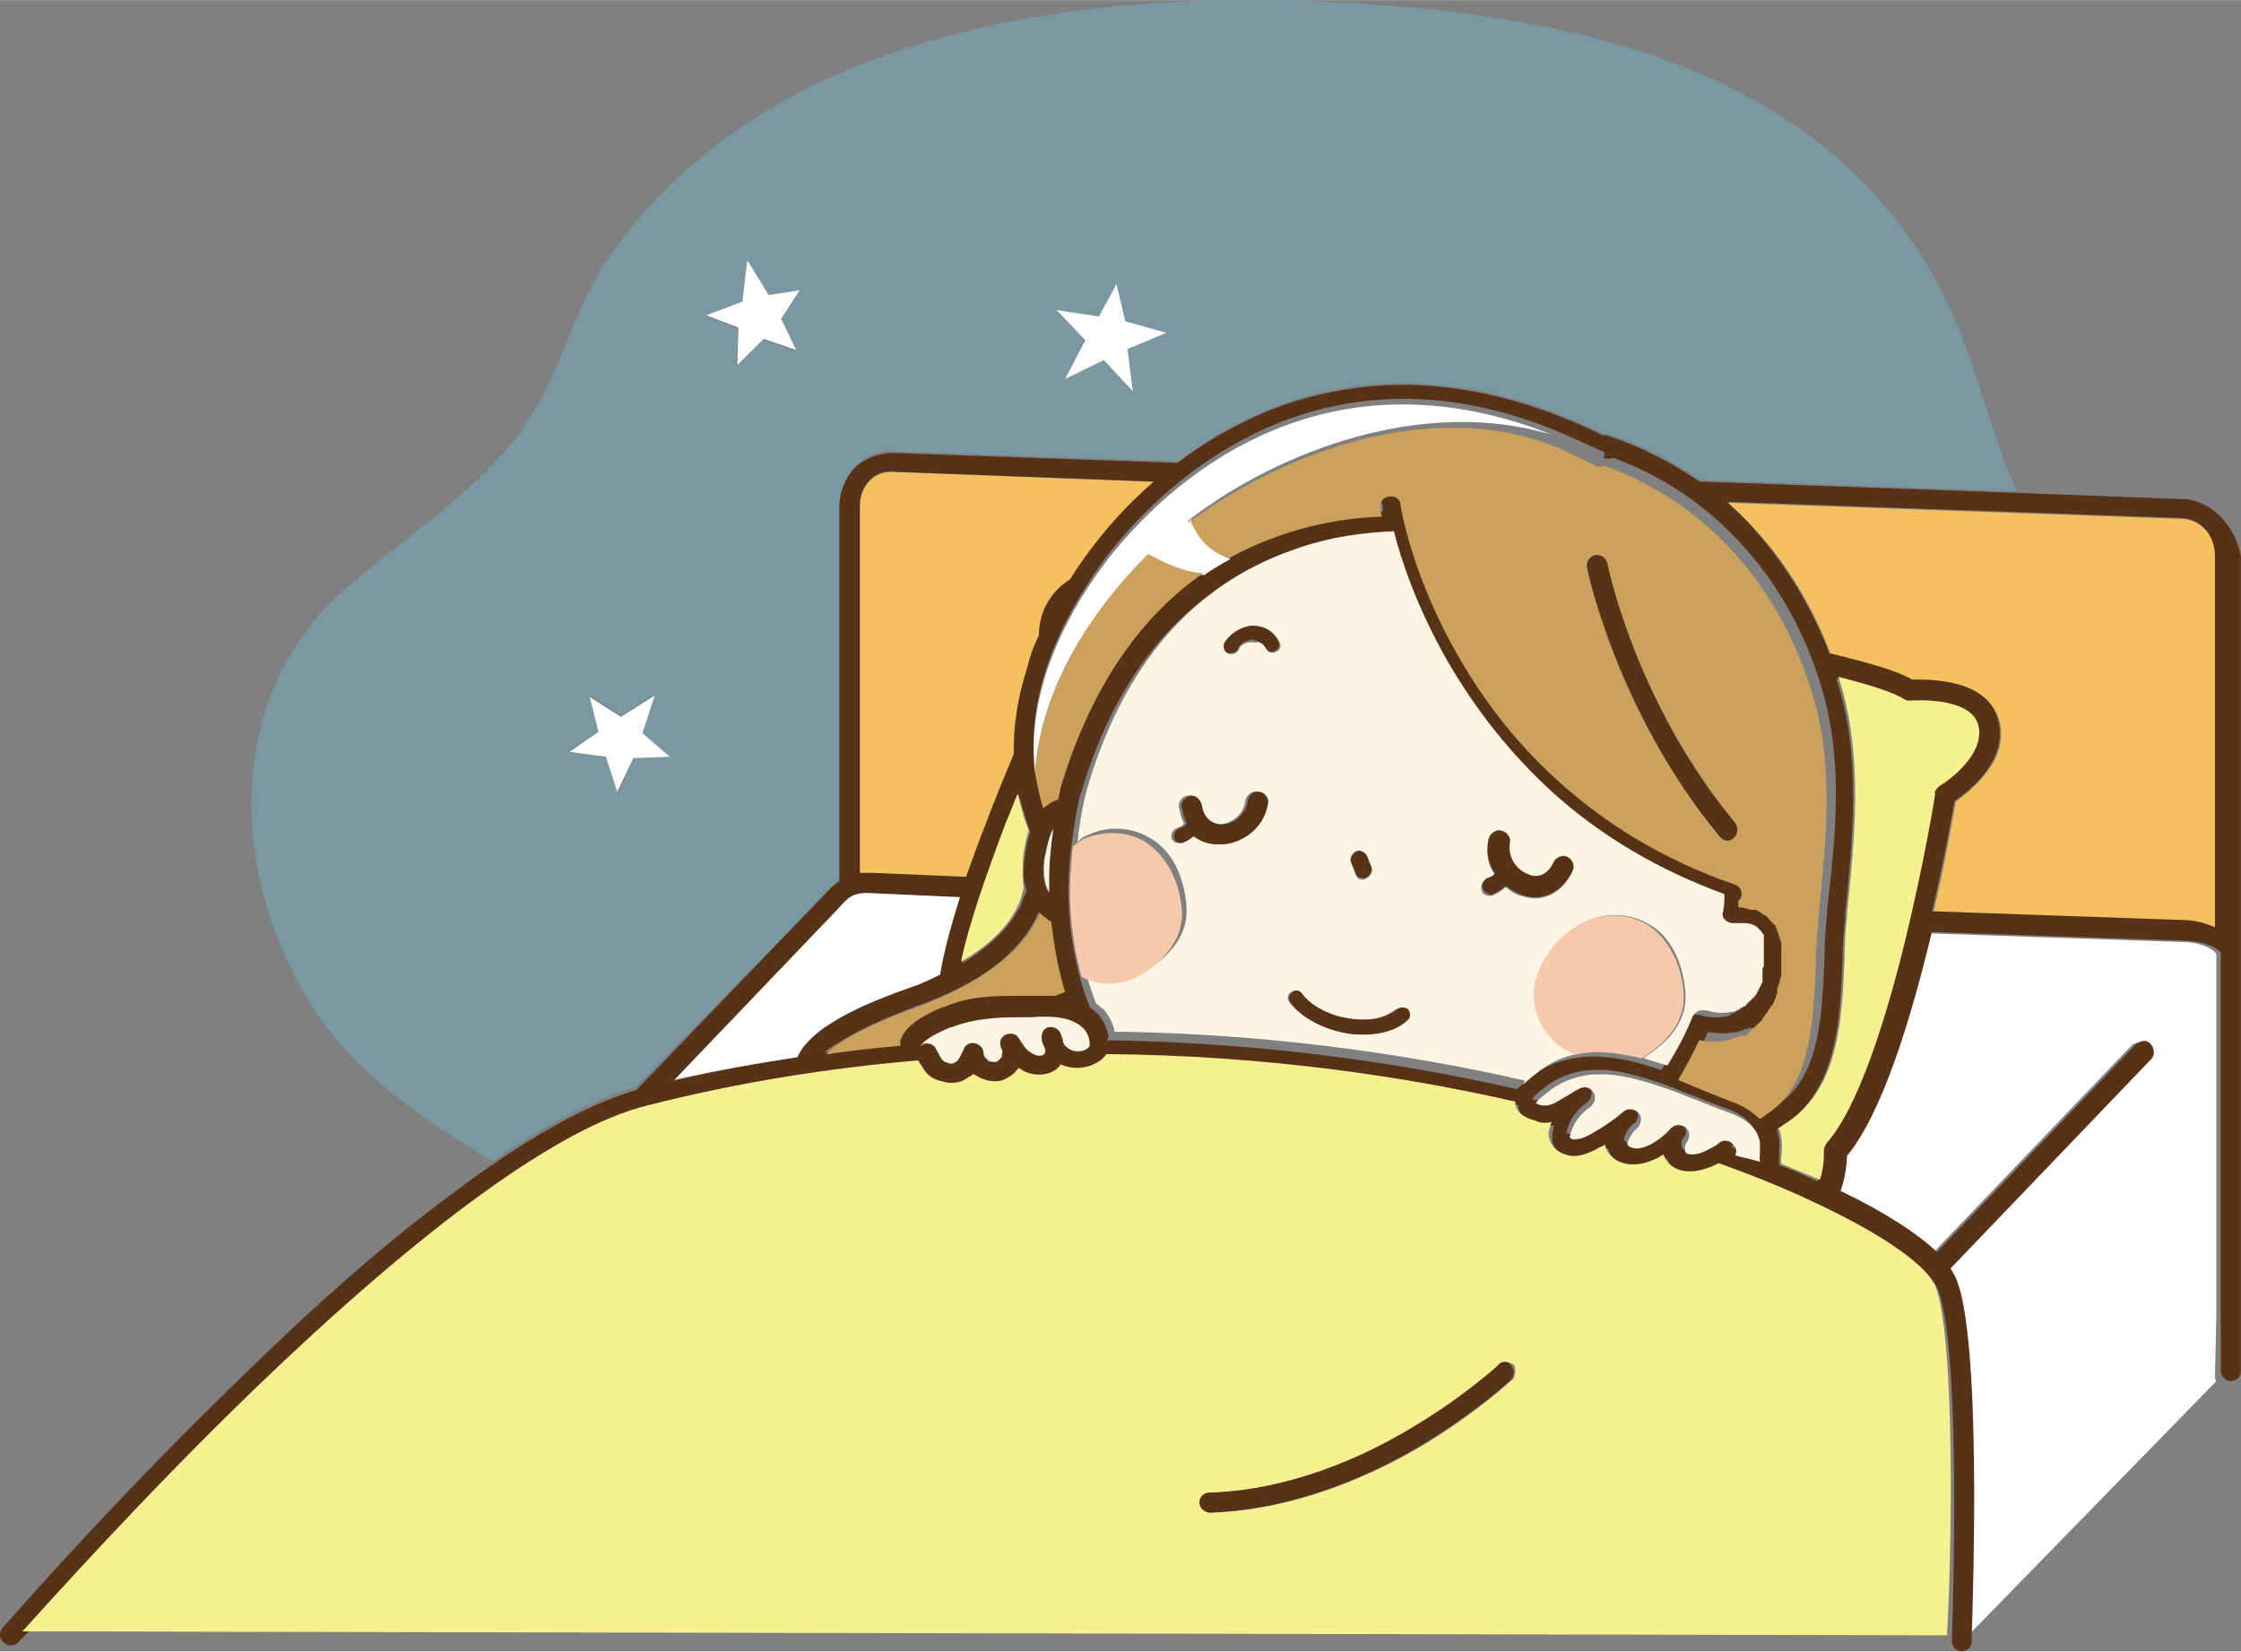 <?xml version="1.0" encoding="UTF-8"?><svg id="a" xmlns="http://www.w3.org/2000/svg" width="46.16mm" height="34.02mm" viewBox="0 0 130.85 96.42"><rect x="0" y="0" width="130.85" height="96.42" fill="#808080" stroke="none"/><defs><style>.b{fill:#cba15c;}.c{fill:#fff;}.d{fill:#f5c15e;}.e{fill:#f6f090;}.f{fill:#7a98a1;}.g{fill:#f7c8aa;}.h{fill:#583217;}.i{fill:#fdf5e4;}</style></defs><path class="f" d="m48.03,52.36c.37-.43.66-.73,1.03-.95v-21.91c0-.88.37-1.75.95-2.34s1.31-.88,2.2-.81l16.59.58c1.83-1.39,3.95-2.64,6.58-3.51,2.78-.95,5.7-1.24,8.62-.95,3.14.29,6.36,1.24,9.64,2.85h.23c1.97.66,3.8,1.54,5.4,2.7l18.48.66c-1.31-2.92-2.04-6.06-3.21-9.06C108.73,4.66,93.31,1.08,79.51.21c-3.72-.23-7.52-.29-11.25-.08-11.83.66-24.98,4.01-32.52,14.62-2.56,3.65-3,7.6-5.83,11.1-2.7,3.29-6.5,5.7-9.78,8.55-5.63,4.96-6.58,12.64-4.31,19.29,2.41,6.87,6.15,10.01,12.79,14.02.08,0,.08.08.15.08,3.21-2.2,5.98-3.65,8.33-4.31l10.96-11.1h0v-.02Zm16.15-33.9l1.03-1.9.51,2.26,2.41.58-2.26.95.23,2.49-1.69-1.83-2.2,1.1,1.16-2.26-1.69-1.69,2.49.29h0Zm-20.83-.88l.29-2.34,1.24,2.04,1.83-.29-1.1,1.69.81,1.83-1.9-.66-1.54,1.54.15-2.2-1.9-.73c0-.08,2.12-.88,2.12-.88h0Zm-7.96,26.6l-2.12-.37,1.69-1.16-.51-2.04,1.83,1.16,1.9-1.24-.73,2.2,1.6,1.39-2.04.15-.88,1.97-.73-2.04h.02l-.02-.02Z"/><path class="c" d="m129.41,76.77v-21.04c0-.15-.66-.73-1.97-.73l-14.9-.51c-1.16,4.83-2.85,10.52-4.96,13.08,0,.43-.08,1.24-.37,2.04,2.49,1.24,4.46,2.49,5.63,3.57l11.61-12.13c.23-.23.58-.23.88,0,.23.23.23.58,0,.88l-11.7,12.21c.15.15.23.29.29.51,1.6,3.36,1.1,18.34.95,20.89l14.54-14.9c-.08-.08-.08-.23-.08-.29l.08-3.57h.02-.03Z"/><polygon class="c" points="43.05 21.31 44.59 19.78 46.49 20.43 45.61 18.61 46.7 16.94 44.88 17.22 43.63 15.18 43.35 17.6 41.23 18.4 43.12 19.12 43.05 21.31"/><polygon class="c" points="62.19 22.12 64.45 21.02 66.14 22.84 65.84 20.37 68.11 19.42 65.71 18.76 65.19 16.57 64.17 18.47 61.69 18.1 63.37 19.86 62.19 22.12"/><polygon class="c" points="39.11 44.18 37.51 42.8 38.23 40.6 36.25 41.85 34.44 40.69 34.94 42.72 33.26 43.89 35.38 44.18 36.04 46.23 36.98 44.26 39.11 44.18"/><path class="d" d="m129.41,54.2v-21.7c0-1.16-.88-2.12-1.9-2.2l-26.6-.95c.58.51,1.1,1.03,1.6,1.6,1.9,2.04,3.36,4.52,4.38,7.24,2.34.51,3.95,1.03,4.83,1.54.88-.08,4.38-.08,5.04,2.41.58,2.34-1.83,4.09-2.56,4.67-.15.81-.58,3.36-1.31,6.5l14.62.51c.73-.08,1.39.15,1.9.37h0v.02h0Z"/><path class="d" d="m50.21,29.5v21.48h.81l5.4.23c.88-2.49,1.83-5.04,2.78-7.16-.08-1.6.23-3.36.81-5.11.23-.58.43-1.16.66-1.83,0-.88.23-1.9,1.1-2.7.23-.23.43-.43.73-.58.37-.58.73-1.16,1.16-1.69.81-1.1,2.04-2.56,3.72-4.01l-15.27-.58c-.51,0-.95.15-1.31.51s-.58.88-.58,1.46h0v-.02h0Z"/><path class="h" d="m127.51,29.14l-9.72-.37-18.57-.66c-1.69-1.16-3.43-2.04-5.4-2.7h-.23c-3.29-1.6-6.5-2.56-9.64-2.85-3-.29-5.83.08-8.62.95-2.56.88-4.75,2.12-6.58,3.51l-16.59-.58c-.81,0-1.6.29-2.2.81-.58.58-.95,1.46-.95,2.34v21.85c-.37.23-.66.58-1.03.95l-10.82,11.25c-2.26.66-5.04,2.04-8.33,4.31-.88.58-1.75,1.24-2.64,1.9-3.65,2.7-7.75,6.29-12.21,10.67C6.37,87.88.24,94.96.16,95.03c-.23.23-.23.66.08.88.23.23.66.23.88-.08,0,0,.15-.15.37-.37,1.39-1.6,6.87-7.75,13.51-14.11,10.01-9.64,17.97-15.42,22.94-16.59,5.49-1.31,10.82-2.12,15.85-2.64.23.43.51.95,1.16,1.16.23.08.51.15.73.15.37,0,.73-.15,1.1-.37.08-.08.15-.15.23-.15s.08.08.15.08c.43.29,1.03.43,1.54.29.37-.15.73-.37.95-.73.08.08.15.15.23.15.66.37,1.69.37,2.2-.29v-.08c.73.37,1.6.29,2.26-.15l.43-.43c9.35.08,17.53,1.31,23.89,2.78v.15c.08.43.51.81,1.16.95.29.08.66.08.95.08-.08.08-.08.23-.08.29-.08.23-.08.51,0,.81.23.58,1.03.88,1.6.88.51-.08.95-.29,1.31-.51.08-.08.23-.15.29-.15.08.37.37.73.73.95.88.43,1.83.15,2.7-.37.08.15.15.37.29.51.66.66,1.83.43,2.41.23.15-.08.37-.15.51-.23,2.2.81,4.01,1.6,5.4,2.2,4.61,2.12,6.72,3.87,7.16,4.83,1.31,2.78,1.03,15.85.88,20.68h0c0,.29.23.58.58.58h0c.29,0,.58-.23.58-.58v-.37c.08-2.56.58-17.53-.95-20.89-.08-.15-.15-.29-.29-.51l11.7-12.21c.23-.23.23-.58,0-.88s-.58-.23-.88,0l-11.61,12.13c-1.16-1.1-3.07-2.34-5.63-3.57.29-.81.37-1.6.37-2.04,2.12-2.56,3.8-8.26,4.96-13.08l14.9.51c1.31.08,1.97.58,1.97.73v24.4c0,.15.08.23.08.29.08.15.29.29.51.29.37,0,.58-.29.58-.58v-47.56c-.29-1.75-1.69-3.29-3.36-3.36h0v.02h-.03l.05-.03Zm-26.45,37.48c-.23-.29-.58-.29-.88-.15-.29.23-.58.37-.88.51-.37.15-.88.23-1.03.08s-.08-.51,0-.58h0c.23-.23.23-.58,0-.88-.23-.23-.58-.23-.88,0h0c-.58.66-1.83,1.46-2.41,1.1-.08-.08-.15-.08-.15-.15,0-.23.23-.73.58-.95h0c.29-.23.29-.58.08-.88-.23-.29-.58-.29-.88-.08h0c-.58.43-1.24.88-1.9,1.31-.29.15-.51.29-.81.29-.15,0-.37-.08-.43-.08v-.08c.15-.66.58-1.31,1.24-1.75.23-.23.29-.51.15-.81s-.51-.37-.81-.23-.51.29-.73.43c-.15.15-.37.23-.51.29-.23.15-.66.29-1.1.23-.15,0-.23-.08-.23-.08.08-.15.29-.37.81-.73l.08-.08c.73-.51,1.69-.88,2.7-.88,1.31-.08,2.7.37,4.01.81.66.23,1.24.51,1.9.73.58.23,1.24.51,1.9.73.81.29,1.46.81,1.6,1.39.08.29.08.73.08,1.16v.23l-1.54-.58c.23,0,.15-.23,0-.37h0l.02.02h0Zm-43.4-4.75c-.15-.08-.23-.23-.23-.37,0-.29-.23-.51-.51-.58-.29-.08-.58.15-.66.37-.15.29-.23.51-.37.66-.23.15-.29.23-.66.08-.23-.08-.29-.23-.51-.66,0-.08-.08-.15-.08-.15-.08-.23-.29-.29-.51-.29-.08,0-.23,0-.29.08,0,0-.08,0-.08.08h0c.15-.29.73-.66,1.75-1.1h.08c1.24-.51,2.78-.58,3.87-.58h.66c1.24,0,2.49-.08,3.21.73.23.23.29.51.29.81,0,.15-.08.23-.15.29-.29.23-.88.23-1.16-.08-.08-.08-.15-.15-.23-.29-.08-.23-.15-.43-.15-.51-.15-.29-.43-.43-.73-.37s-.43.43-.37.73v.08c.08.15.08.23.15.37.08.23,0,.29,0,.37-.08.15-.37.15-.66,0s-.51-.51-.81-.88h0c-.15-.29-.51-.37-.81-.23s-.37.51-.23.81h0c.08.08.08.29,0,.43s-.23.29-.37.29c-.23.08-.37.08-.51-.08h.05l.04-.03h-.02Zm-8.77-8.77c.66-.73.88-1.03,2.04-.95l5.11.23c-.51,1.6-.95,3.14-1.16,4.52-.58.29-1.24.51-1.9.81-3.72,1.31-5.77,2.64-6.43,4.01-2.41.37-4.83.81-7.24,1.39l9.57-10.01c0,.08,0,0,0,0h0Zm3.21-25.57l15.27.58c-1.69,1.46-2.92,2.92-3.72,4.01-.43.58-.81,1.1-1.16,1.69-.23.15-.51.37-.73.58-.81.88-1.1,1.83-1.1,2.7-.29.58-.51,1.16-.66,1.83-.58,1.75-.81,3.43-.81,5.11-.88,2.12-1.9,4.67-2.78,7.16l-5.4-.23h-.81v-21.48c0-.58.23-1.1.58-1.46s.81-.51,1.31-.51h0v.02h0Zm41.57-.81c.15.08.37.08.51,0,5.83,2.12,10.3,7.02,12.21,13.51,1.24,4.23.81,8.47.29,12.93v.15c-.08.81-.15,1.69-.15,2.64-.15,3.29-.23,7.02-2.85,8.62-.15.08-.29.15-.43.29-.43-.43-1.03-.81-1.69-1.03-.58-.23-1.24-.43-1.83-.73-.43-.15-.81-.37-1.24-.51.43-.73.88-1.54,1.24-2.34.51.08,1.24.15,1.97-.08h0s.1-.03.15-.08h.15c.08,0,.08-.08.15-.08h.29l.08-.08.08-.08.08-.08.08-.08.08-.08.08-.08.08-.08.08-.08.08-.08s0-.08.08-.08l.08-.08s0-.08.08-.08c0-.08.08-.08.08-.15,0,0,0-.08.08-.08,0-.08.08-.08.08-.15,0,0,0-.08.08-.08,0-.08.08-.08.08-.15,0,0,0-.08.08-.08,0-.08.08-.08.08-.15,0,0,0-.08.08-.08,0-.08.08-.08.08-.15v-.08s.03-.1.08-.15v-.08s.03-.1.08-.15v-.29s.03-.1.08-.15v-.08c0-.08,0-.15.08-.29,0-.08,0-.23.08-.29v-1.9s-.03-.1-.08-.15v-.08s-.03-.1-.08-.15v-.08c0-.08-.08-.08-.08-.15v-.08c0-.08-.08-.08-.08-.15v-.08c0-.08-.08-.08-.08-.08l-.08-.08-.08-.08-.08-.08-.08-.08h0c0-.08-.08-.08-.08-.08h0l-.08-.08s-.08,0-.08-.08h-.08s-.08,0-.08-.08h0c-.15-.08-.29-.15-.37-.23h-.29c-.23-.08-.43-.15-.73-.15v-.37c.08-.08.15-.15.15-.23.08-.29-.08-.66-.37-.73-9.13-2.85-13.96-8.7-16.51-13.08-2.78-4.75-3.43-8.91-3.43-8.91-.08-.29-.37-.58-.66-.51s-.58.37-.51.66c0,0,.08.23.08.51-2.49.15-5.7.66-8.91,2.41-.51.29-1.03.58-1.54.95-3.36,2.34-6.5,6.15-8.33,12.5,0,0-.08.29-.15.73-.08,0-.15.08-.23.08-.23.08-.43.23-.66.43-.08-.29-.15-.58-.23-.88-.08-.37-.15-.81-.23-1.16-.73-5.04,2.2-9.78,4.09-12.36,2.56-3.36,11.55-13.23,26-7.52,1.03.43,2.04.88,3.14,1.39h0l-.04.11-.03.15-.03.09Zm-34.18,26.31c-.43.88-1.39,2.04-3.29,3.21.43-2.12,1.31-4.9,2.64-8.18.23-.51.43-1.1.66-1.6,0,.08,0,.15.08.23.15.66.37,1.24.58,1.9-.15.37-.23.81-.29,1.24-.15.81-.15,1.54.08,2.2-.15.23-.23.58-.43,1.03h-.03v-.02Zm1.75-1.75v.88c-.29-.51-.43-1.24-.23-2.2.08-.51.23-1.03.51-1.46-.15.73-.23,1.69-.29,2.78h0Zm-7.9,7.52c3.8-1.31,6.21-3.14,7.24-5.4,0-.08.08-.08.08-.15.23.23.43.37.66.51.15,1.24.37,2.7.81,4.09l-.58.23c-.51-.08-.95,0-1.46,0h-.66c-1.24,0-2.92.08-4.38.66h-.08c-.66.29-2.04.88-2.41,1.83-.08.15-.08.23-.08.37-1.46.15-2.92.29-4.38.51.81-.58,2.26-1.54,5.26-2.64h0v-.02h-.02Zm11.39,1.69c-.08-.43-.29-.88-.58-1.24-.15-.15-.29-.29-.51-.43-.23-.58-.43-1.16-.58-1.75-.58-2.12-.73-4.17-.66-5.77,0-.66.08-1.24.15-1.83.23-1.9.51-3.14.58-3.21,2.12-7.16,6.15-11.83,11.98-13.88,2.2-.81,4.23-1.03,5.92-1.1.43,1.69,1.39,4.46,3.14,7.6,1.69,2.92,3.72,5.49,6.15,7.67,2.85,2.56,6.21,4.61,10.01,5.92,0,.23-.08.51-.08,1.03,0,.23.08.37.15.51.08.08.23.15.37.15h.51c.29,0,.66.08.95.23h0l.08.08h0l.08.08h0l.08.08h0c0,.08.08.08.08.15h0s0,.08.08.08v.66h0v.15h0v.15h0v.15h0v.73c0,.08,0,.15-.08.23v.73s0,.08-.08.08v.08s0,.08-.08.08v.08s0,.08-.08.08v.08s0,.08-.08.08v.08s0,.08-.08.08l-.08.08s0,.08-.08.08l-.08.08-.08.08-.08.08-.08.08-.08.08-.08.08h-.08s-.08,0-.08.08h-.08s-.08,0-.08.08h-.08s-.08,0-.08.08h0c-.08,0-.15.08-.15.08h-.15c-.58.15-1.24,0-1.46-.08h-.08c-.29-.08-.58.08-.73.37-.37.95-.88,1.9-1.46,2.85-.43-.15-.88-.29-1.39-.43-.88-.23-1.75-.37-2.64-.37-.43,0-.88.08-1.31.15-.81.15-1.54.51-2.12.95l-.08.08c-.23.23-.58.43-.88.73-7.67-1.75-15.56-2.7-23.52-2.85h-.43l.05-.1.05-.13.03-.06Zm41.64,6.8s.08.88-.23,1.69c-.66-.29-1.39-.66-2.26-.95v-.37c0-.51.08-1.1-.08-1.54,0-.05-.03-.1-.08-.15.15-.08.29-.15.43-.29,1.39-.88,2.34-2.34,2.85-4.31.43-1.69.51-3.51.58-5.26,0-.95.08-1.75.15-2.56v-.15c.43-4.38.95-8.91-.37-13.36-.08-.15-.08-.29-.15-.43,1.97.43,3.29.88,3.87,1.31.15.08.23.08.37.08.08,0,3.51-.29,3.95,1.46.43,1.83-2.2,3.43-2.26,3.51-.15.08-.29.23-.29.43,0,.15-2.64,16.3-6.43,20.6-.08,0-.08.15-.08.29h.05Zm7.75-20.54c.81-.51,3.14-2.34,2.56-4.67-.58-2.49-4.09-2.41-5.04-2.41-.88-.51-2.41-.95-4.83-1.54-1.03-2.7-2.56-5.18-4.38-7.24-.51-.58-1.1-1.1-1.6-1.6l26.6.95c1.1.08,1.9,1.03,1.9,2.2v21.7c-.51-.23-1.16-.43-1.9-.43l-14.62-.51c.73-3.07,1.16-5.63,1.31-6.43h0s0-.02,0-.02Z"/><path class="c" d="m46.56,61.72c.58-1.39,2.7-2.7,6.43-4.01.73-.23,1.31-.51,1.9-.81.23-1.39.66-2.92,1.16-4.52l-5.11-.23c-1.16-.08-1.39.23-2.04.95h0l-9.5,9.93c2.34-.51,4.75-.95,7.16-1.31Z"/><path class="e" d="m112.97,46.3c0-.15.15-.29.29-.43.08,0,2.7-1.69,2.26-3.51-.43-1.75-3.95-1.46-3.95-1.46-.15,0-.29,0-.37-.08-.58-.37-1.9-.81-3.87-1.31.08.15.08.29.15.43,1.31,4.46.81,8.99.37,13.36v.15c-.08.81-.15,1.6-.15,2.56-.08,1.75-.15,3.57-.58,5.26-.51,2.04-1.46,3.43-2.85,4.31-.15.08-.29.23-.43.29,0,.08.08.08.08.15.15.51.15,1.1.08,1.54v.37c.81.37,1.6.66,2.26.95.29-.81.23-1.69.23-1.69,0-.15.08-.29.15-.43,3.72-4.17,6.36-20.31,6.36-20.45h-.05Z"/><path class="e" d="m59.78,49.74c.08-.43.15-.88.29-1.24-.23-.58-.43-1.24-.58-1.9,0-.08,0-.15-.08-.23-.23.51-.43,1.1-.66,1.6-1.24,3.29-2.2,6.06-2.64,8.18,1.9-1.1,2.85-2.26,3.29-3.21.23-.43.29-.81.37-1.1-.08-.58-.08-1.31,0-2.12h0Z"/><path class="b" d="m52.62,60.63c.37-.95,1.75-1.54,2.41-1.83h.08c1.46-.66,3.07-.66,4.38-.66h2.12l.58-.23c-.43-1.39-.66-2.85-.81-4.09-.23-.15-.43-.29-.66-.51,0,.08-.08.08-.08.15-1.03,2.26-3.51,4.01-7.24,5.4-3,1.1-4.46,1.97-5.18,2.7,1.46-.23,2.92-.37,4.38-.51-.08-.23,0-.37,0-.43h0v.02h.03Z"/><path class="c" d="m64.54,32.85c-1.9,2.49-4.75,7.3-4.09,12.36v-.23c.37-4.83,3.21-9.28,6.58-12.57,1.31.73,2.34,1.1,3.29,1.16.51-.37,1.03-.66,1.54-.95-1.39-.43-2.04-1.46-2.34-2.34,5.18-3.95,13.58-7.16,21.11-4.9-14.54-5.77-23.52,4.09-26.09,7.46h0v.02Z"/><path class="b" d="m69.44,30.23c.37.95,1.03,1.97,2.34,2.34,3.21-1.75,6.43-2.34,8.91-2.41-.08-.29-.08-.51-.08-.51-.08-.29.15-.66.51-.66.29-.08.66.15.66.51,0,.08.66,4.17,3.43,8.91,2.49,4.38,7.37,10.23,16.07,13.23.29.08.51.43.37.73,0,.08-.08.15-.15.23v.37c.29,0,.51.08.73.15h.29c.15.08.29.15.37.23h0s.08,0,.08.08h.08s.08,0,.08.08c0,0,.08,0,.08.08h0c.08,0,.08.08.08.08h0l.08.08.08.08.08.08.08.08.08.08v.08c0,.08.08.08.08.15v.08c0,.08.08.08.08.15v.08s.03.1.08.15v.08s.03.1.08.15v1.9c0,.08,0,.15-.08.29,0,.08,0,.15-.08.29v.08s-.03.1-.08.15v.29s-.03.1-.08.15v.08s-.03.1-.08.15v.08c0,.08-.08.08-.08.15,0,0,0,.08-.08.08,0,.08-.08.08-.08.15,0,0,0,.08-.08.08,0,.08-.08.08-.08.15,0,0,0,.08-.08.08,0,.08-.08.08-.08.15,0,0,0,.08-.08.08,0,.08-.08.08-.08.15,0,0,0,.08-.08.08,0,.08-.08.08-.08.08,0,0,0,.08-.08.08l-.08.08-.08.08-.08.08-.08.08-.08.08-.08.08-.08.08-.08.08-.08.08h-.29c-.08,0-.08.08-.15.08h-.15s-.1.03-.15.08h0c-.73.23-1.46.23-1.97.08-.37.81-.81,1.6-1.24,2.34.43.15.88.37,1.24.51.58.23,1.24.51,1.83.73.66.23,1.24.58,1.69,1.03.15-.08.29-.15.43-.29,2.56-1.6,2.7-5.33,2.85-8.62,0-.95.08-1.83.15-2.64v-.15c.43-4.46.95-8.7-.29-12.93-1.9-6.5-6.29-11.39-12.21-13.51-.15.08-.37.08-.51,0-1.03-.51-2.04-1.03-3.07-1.39-7.16-2.41-15.49.81-20.75,4.75h0l.05-.13.03-.15.04-.1Zm31.77,18.7c-.15.08-.23.15-.37.15s-.37-.08-.43-.23c-3.14-3.8-5.11-7.9-6.15-10.59-1.16-3-1.6-5.04-1.6-5.11-.08-.29.15-.66.43-.73s.66.15.73.43c0,.08,1.69,8.18,7.52,15.2.15.29.08.66-.15.88h0Z"/><path class="b" d="m67.02,32.35c-3.36,3.36-6.15,7.81-6.58,12.57v.23c.08.37.15.81.23,1.16.08.29.15.58.23.88.23-.15.37-.29.66-.43.08,0,.15-.08.23-.08.08-.43.15-.73.15-.73,1.9-6.29,4.96-10.16,8.33-12.5-.81,0-1.9-.37-3.21-1.1h-.03Z"/><path class="i" d="m61.03,49.88c-.15.95-.08,1.69.23,2.2v-.88c0-1.1.15-2.04.23-2.85-.23.51-.37,1.1-.43,1.54h-.03Z"/><path class="i" d="m88.94,63.32c.29-.29.58-.51.88-.73l.08-.08c.58-.43,1.31-.81,2.12-.95l-.43-.23c-1.39-.88-2.34-2.64-1.75-4.38.88-2.7,3.87-4.46,6.43-3,1.31.73,1.97,2.26,2.12,3.8.23,1.83-.95,3.07-2.34,3.95l-.08.08c.43.15.95.29,1.39.43.58-.95,1.1-1.9,1.46-2.85.15-.29.43-.43.73-.37h.08c.29.08.88.23,1.46.08h.15c.08,0,.15-.08.15-.08h0s.08,0,.08-.08h.08s.08,0,.08-.08h.08s.08,0,.08-.08h.08s.08,0,.08-.08l.08-.08.08-.08.08-.08.08-.08.08-.08.08-.08.08-.08s0-.08.08-.08v-.08s0-.08.08-.08v-.08s0-.08.08-.08v-.08s0-.08.08-.08v-.08s0-.08.08-.08v-.73c0-.08,0-.15.08-.23v-.73h0v-.15h0v-.15h0v-.15h0v-.66s0-.08-.08-.08h0c0-.08-.08-.08-.08-.15h0l-.08-.08h0l-.08-.08h0l-.08-.08h0c-.29-.23-.66-.23-.95-.23h-.51c-.15,0-.23-.08-.37-.15-.15-.15-.23-.29-.15-.51.08-.43.08-.81.08-1.03-3.8-1.39-7.16-3.36-10.01-5.92-2.41-2.2-4.46-4.75-6.15-7.67-1.75-3.07-2.7-5.83-3.14-7.6-1.69.08-3.72.29-5.92,1.1-5.83,2.04-9.86,6.72-11.98,13.88,0,0-.37,1.24-.58,3.21.15-.23.37-.37.58-.43,1.16-.58,2.56-.51,3.65.15,1.31.73,1.97,2.26,2.12,3.8.23,1.83-.95,3.07-2.34,3.95-1.03.66-2.41.66-3.51.15.15.58.37,1.16.58,1.75.15.15.37.29.51.43.29.37.51.81.58,1.24h.66c7.75.15,15.64,1.1,23.3,2.85h0l-.05.1-.05.13-.02.05Zm-9.78-13.51c.23-.15.51,0,.66.23l.23.58c.15.23,0,.51-.23.66-.08,0-.15.08-.23.08-.23,0-.37-.08-.43-.29l-.23-.58c-.15-.29-.08-.58.23-.66h0v-.02Zm2.92,9.78c-.29.23-1.1.81-2.49.81-.29,0-.66,0-1.03-.08-1.6-.29-2.85-1.16-3.29-1.83-.15-.23-.08-.51.15-.58.23-.15.51-.08.58.15.23.43,1.16,1.16,2.64,1.39,1.75.29,2.49-.29,2.85-.51.23-.15.51-.08.66.08.15.23.15.43-.08.58h.02Zm4.75-8.26c.23-.08.37-.15.43-.29-.37-.51-.51-1.24-.37-1.97.08-.29.37-.51.73-.51.29.08.51.37.51.73-.15.88.43,1.6,1.1,1.83.29.08,1.03.23,1.46-.73.15-.29.51-.43.81-.29s.43.51.29.81c-.43.95-1.24,1.54-2.2,1.54-.23,0-.51-.08-.81-.15s-.58-.29-.88-.51c-.23.23-.43.37-.81.51h-.15c-.23,0-.37-.15-.43-.29-.08-.37.08-.58.29-.66h.02,0Zm-14.47-13.44c-.08.15-.23.29-.43.29h-.15c-.23-.08-.37-.37-.23-.58.23-.58.88-1.03,1.6-1.03.66-.08,1.24.29,1.54.88.15.23.08.51-.15.58-.23.15-.51.08-.58-.15-.15-.29-.37-.43-.66-.37-.51-.08-.88.15-.95.37h0Zm-3.95,11.04c-.08-.23.08-.51.29-.58.23-.08.37-.15.43-.29-.15-.29-.23-.58-.29-.95-.08-.29.23-.66.51-.66.29-.08.66.23.66.51.15,1.1.88,1.16,1.16,1.16h0c.66,0,1.46-.51,1.54-1.39.08-.29.37-.58.66-.51s.58.37.51.66c-.23,1.6-1.6,2.41-2.78,2.41h0c-.58,0-1.1-.23-1.54-.51-.23.23-.43.29-.73.43h-.15s-.23-.08-.29-.29h0v.02Z"/><path class="h" d="m79.58,51.27c.08,0,.15,0,.23-.08.23-.15.37-.43.23-.66l-.23-.58c-.15-.23-.43-.37-.66-.23s-.37.43-.23.66l.23.58c.08.23.23.29.43.29h0v.02Z"/><path class="g" d="m66.65,56.9c1.39-.88,2.56-2.2,2.34-3.95-.15-1.54-.88-3-2.12-3.8-1.1-.66-2.49-.66-3.65-.15-.23.15-.43.29-.58.43-.08.58-.08,1.16-.15,1.83-.08,1.6.08,3.65.66,5.77,1.03.58,2.49.51,3.51-.15h-.02Z"/><path class="g" d="m98.29,57.77c-.15-1.54-.88-3-2.12-3.8-2.56-1.46-5.55.37-6.43,3-.58,1.75.29,3.57,1.75,4.38l.43.23c.43-.08.88-.15,1.31-.15.88,0,1.75.15,2.64.37l.08-.08c1.39-.88,2.56-2.12,2.34-3.95h0Z"/><path class="h" d="m93.84,32.85c-.08-.29-.37-.51-.73-.43-.29.08-.51.37-.43.73,0,.08.43,2.12,1.6,5.11,1.1,2.78,3,6.8,6.15,10.59.15.15.29.23.43.23s.29-.08.37-.15c.23-.23.29-.58.08-.88-5.83-7.02-7.46-15.12-7.46-15.2h0Z"/><path class="h" d="m81.56,58.94c-.29.23-1.1.81-2.85.51-1.46-.23-2.41-1.03-2.64-1.39-.15-.23-.43-.29-.58-.15-.23.15-.29.43-.15.58.43.66,1.6,1.54,3.29,1.83.37.08.73.08,1.03.08,1.39,0,2.2-.51,2.49-.81.23-.15.23-.43.08-.66-.23-.15-.43-.15-.66,0h-.02Z"/><path class="h" d="m73.89,37.83c.15.23.37.29.58.15s.29-.37.15-.58c-.29-.58-.88-.88-1.54-.88-.66.08-1.31.51-1.6,1.03-.08.23,0,.51.23.58h.15c.15,0,.37-.08.43-.29s.43-.43.81-.51c.37.08.66.23.81.51h0Z"/><path class="h" d="m86.97,52.23h.15c.29-.15.58-.29.81-.51.29.23.58.37.88.51.29.08.51.15.81.15.88,0,1.69-.51,2.2-1.54.15-.29,0-.66-.29-.81s-.66,0-.81.29c-.43.95-1.16.88-1.46.73-.66-.23-1.24-.95-1.1-1.83.08-.29-.15-.66-.51-.73-.29-.08-.66.15-.73.51-.15.81,0,1.46.37,1.97-.08.15-.23.23-.43.29s-.37.37-.29.58.29.37.43.37h-.02v.02Z"/><path class="h" d="m68.99,49.22c.29-.08.51-.23.73-.43.37.37.88.51,1.54.51h0c1.16,0,2.56-.88,2.78-2.41.08-.29-.23-.66-.51-.66-.29-.08-.66.23-.66.51-.15.88-.88,1.39-1.54,1.39h0c-.29,0-1.03-.15-1.16-1.16-.08-.29-.37-.58-.66-.51s-.58.37-.51.66c.08.37.15.66.29.95-.08.15-.23.23-.43.29s-.37.37-.29.58c.08.22.23.29.43.29q.09,0,0,0h0v-.02Z"/><path class="e" d="m112.91,74.94c-.43-.95-2.56-2.7-7.16-4.83-1.39-.66-3.14-1.39-5.4-2.2-.15.08-.29.15-.51.23-.58.23-1.69.51-2.41-.23-.15-.15-.23-.29-.29-.51-.81.51-1.83.81-2.7.37-.37-.23-.66-.51-.73-.95-.08.08-.23.15-.29.15-.37.23-.81.43-1.31.51-.58.08-1.39-.23-1.6-.88-.15-.29-.08-.58,0-.81,0-.08.08-.23.08-.29-.29.08-.66.08-.95-.08-.66-.15-1.1-.51-1.16-.95v-.15c-6.36-1.46-14.54-2.7-23.89-2.78-.08.15-.23.29-.43.43-.66.43-1.54.51-2.26.15v.08c-.51.66-1.54.66-2.2.29-.08-.08-.15-.08-.23-.15-.23.37-.58.58-.95.73-.51.15-1.1,0-1.54-.29-.08,0-.08-.08-.15-.08-.08.08-.15.15-.23.15-.37.29-.66.37-1.1.37-.23,0-.43-.08-.73-.15-.66-.23-.88-.66-1.16-1.16-5.04.43-10.38,1.24-15.85,2.64-5.04,1.24-12.93,6.94-22.94,16.59-6.58,6.36-12.04,12.5-13.51,14.11l112.37.23h0c.29-4.67.51-17.76-.73-20.54h0Zm-24.63,5.63c-.08.08-2.04,1.9-5.18,3.8-2.92,1.75-7.46,3.8-12.42,3.95h0c-.29,0-.58-.29-.58-.58,0-.37.23-.58.58-.58,4.67-.15,9.06-2.12,11.83-3.8,3.07-1.83,5.04-3.57,5.04-3.65.23-.23.58-.23.88,0,.08.29.08.66-.15.88h0v-.02Z"/><path class="h" d="m87.48,79.7s-1.97,1.83-5.04,3.65c-2.78,1.69-7.09,3.65-11.83,3.8-.37,0-.58.29-.58.58s.29.58.58.58h0c4.96-.15,9.5-2.2,12.42-3.95,3.14-1.9,5.11-3.72,5.18-3.8.23-.23.23-.58,0-.88-.15-.23-.51-.23-.73,0h0v.02Z"/><path class="i" d="m102.75,67.78v-.23c0-.43.08-.88-.08-1.16-.15-.58-.81-1.1-1.6-1.39-.66-.23-1.31-.51-1.9-.73s-1.24-.51-1.9-.73c-1.31-.43-2.7-.88-4.01-.81-1.03,0-1.97.37-2.7.88l-.08.08c-.51.37-.73.58-.81.73.08,0,.15.08.23.08.43.15.88-.08,1.1-.23.15-.08.37-.23.51-.29.23-.15.43-.29.73-.43s.58-.08.81.23c.15.29.08.58-.15.81-.66.43-1.1,1.1-1.24,1.75v.08c.08.08.23.15.43.08.29,0,.51-.15.81-.29.66-.37,1.31-.81,1.9-1.31h0c.29-.23.66-.15.88.08s.15.66-.08.88h0c-.29.23-.58.73-.58.95,0,.05.05.1.15.15.66.37,1.83-.43,2.41-1.1h0c.23-.23.58-.23.88,0,.23.23.23.58,0,.88h0c-.08.15-.15.43,0,.58s.73.08,1.03-.08.66-.29.88-.51c.29-.23.66-.15.88.15.15.15.15.37.08.58l1.46.37h0l-.02-.02h0Z"/><path class="i" d="m58.47,61.65c.08-.15.08-.29,0-.43h0c-.15-.29-.08-.66.23-.81.31-.15.66-.08.81.23h0c.23.37.43.73.81.88.23.15.51.15.66,0,.08-.08.08-.23,0-.37s-.08-.23-.15-.37v-.08c-.08-.29.08-.66.37-.73s.66.08.73.37c.08.15.15.29.15.51.08.15.08.23.23.29.29.29.88.29,1.16.08.15-.08.15-.15.15-.29,0-.23-.08-.51-.29-.81-.73-.81-1.97-.81-3.21-.73h-.66c-1.16,0-2.64.08-3.87.58h-.08c-1.03.43-1.6.81-1.75,1.1h0s.08,0,.08-.08c.08-.08.23-.08.29-.08.23,0,.43.15.51.29,0,.08.08.15.08.15.23.43.29.58.51.66.37.15.43.08.66-.08.15-.15.23-.37.37-.66.08-.29.37-.43.66-.37s.51.29.51.58c0,.15.08.29.23.37.15.15.37.15.51.15.15-.08.29-.23.37-.37h0l-.05.02-.04.03.02-.02Z"/></svg>